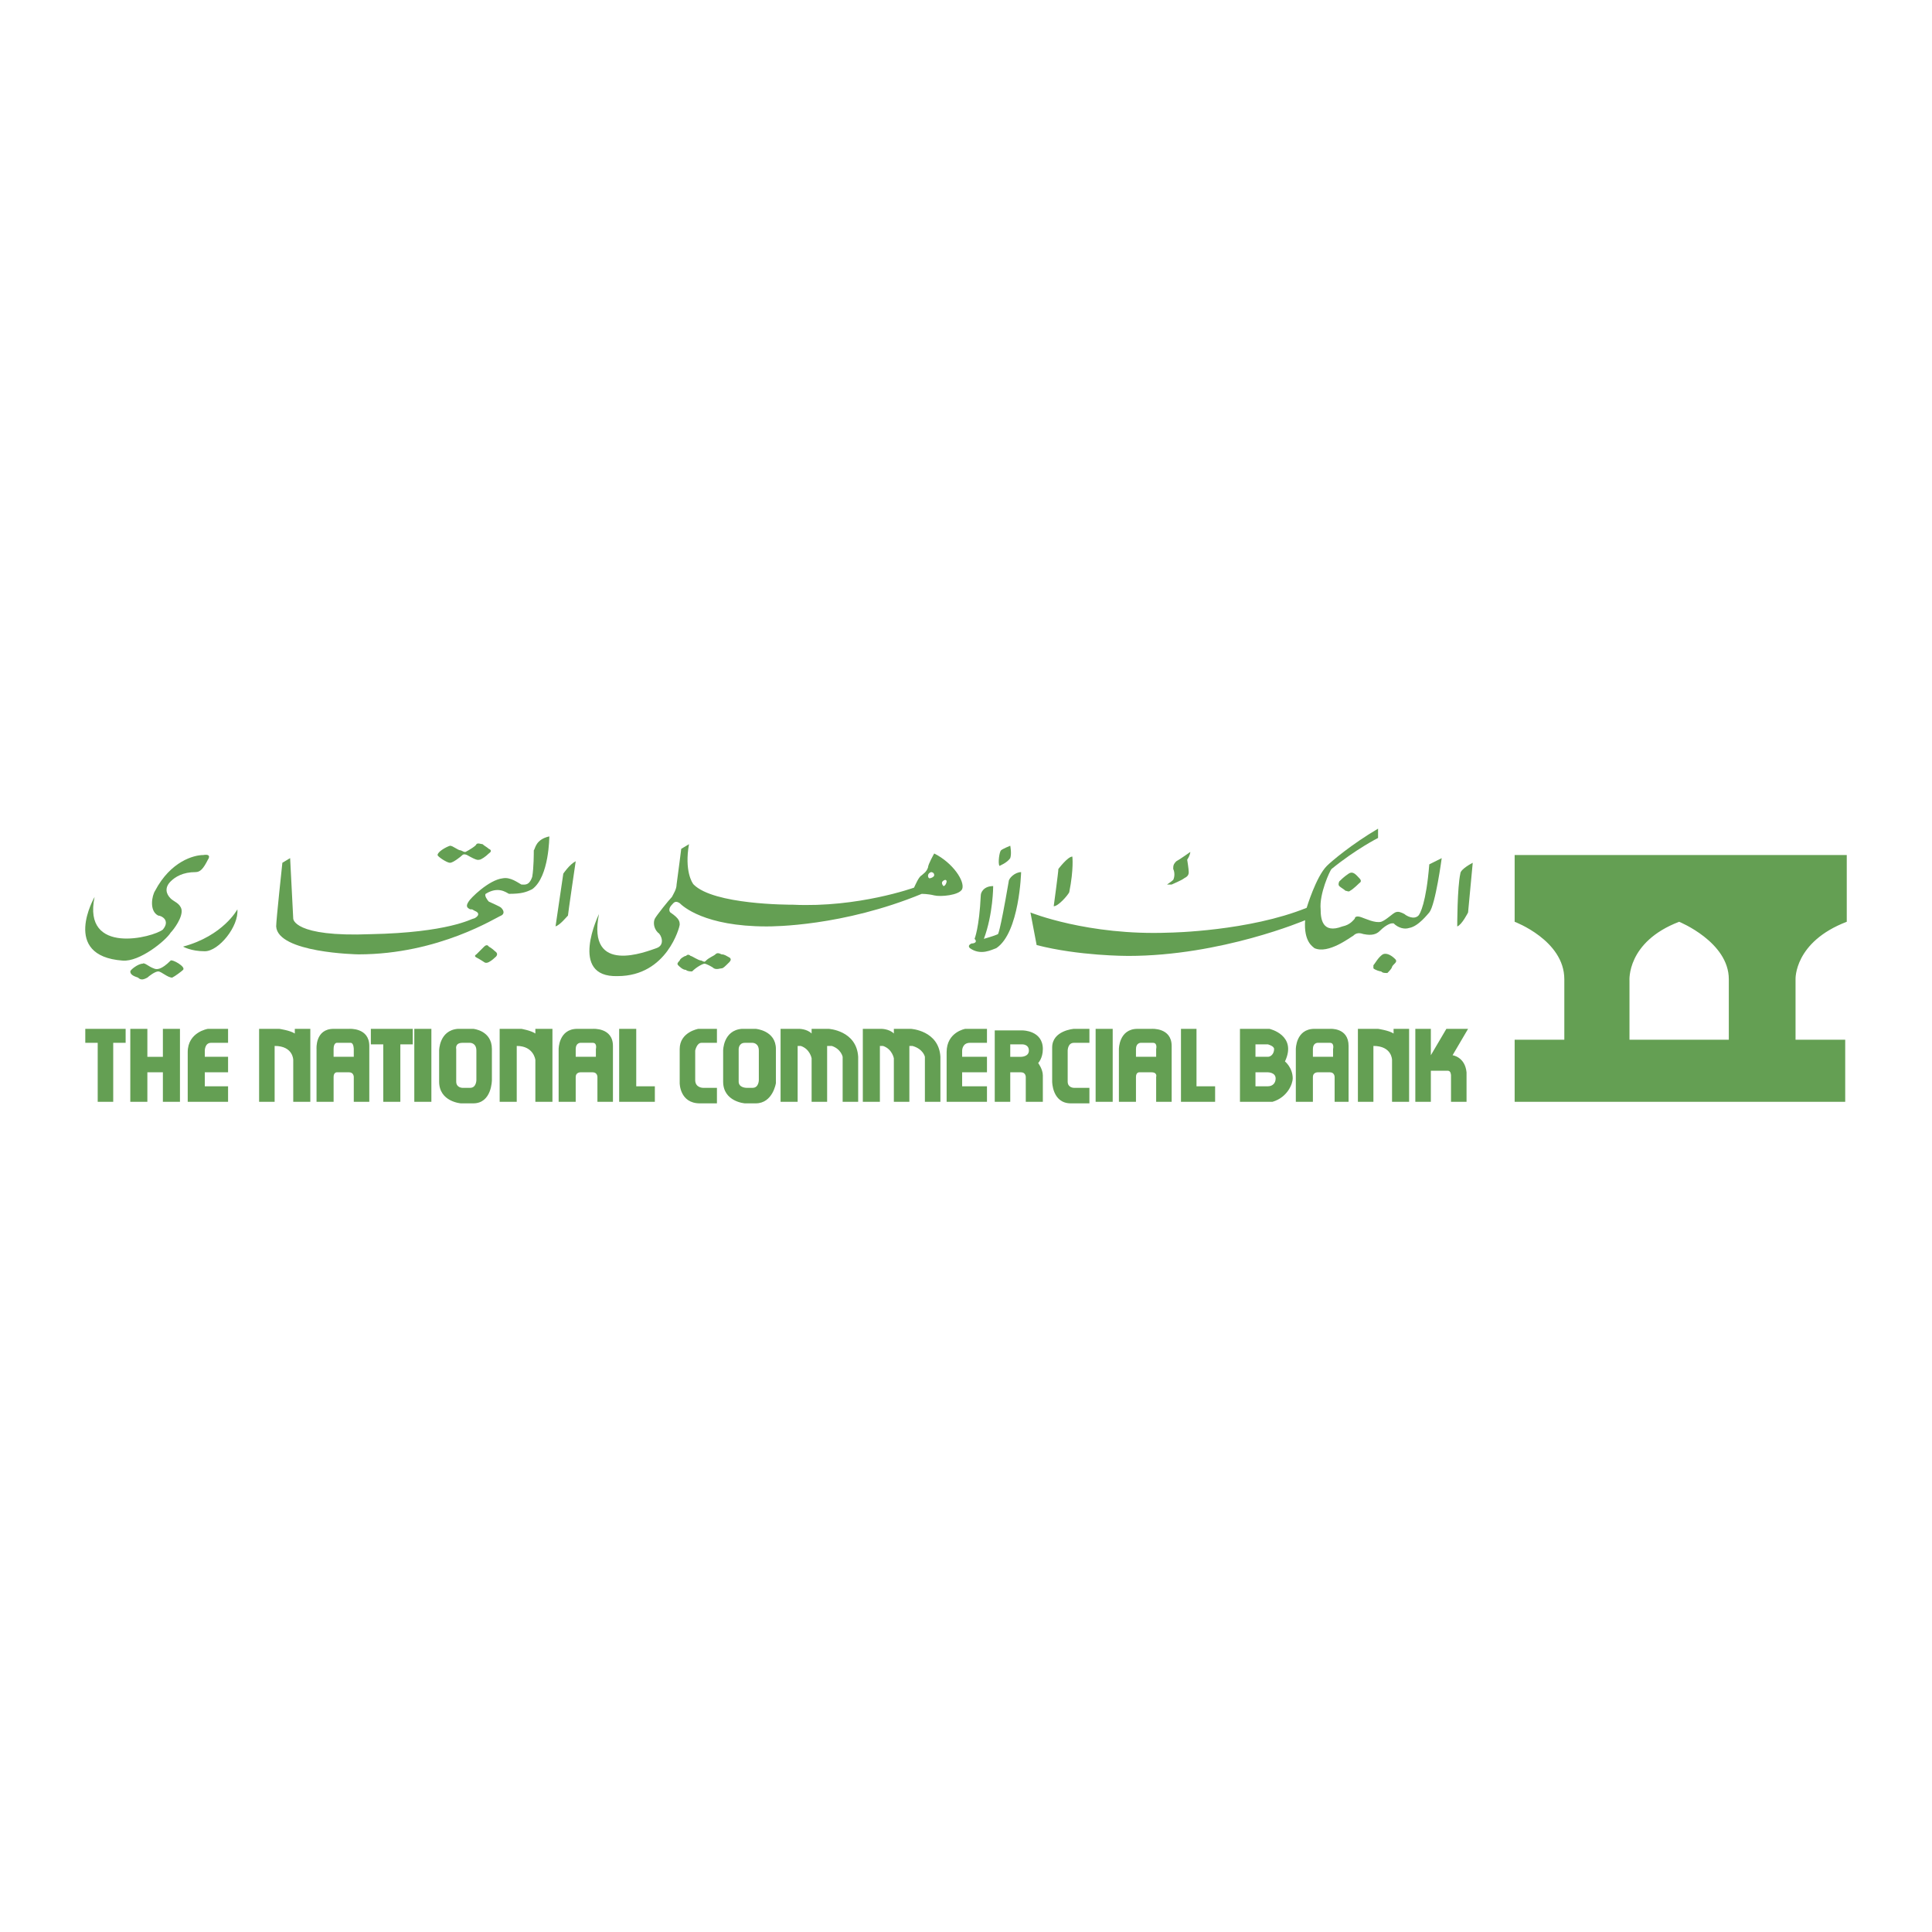 <svg xmlns="http://www.w3.org/2000/svg" width="2500" height="2500" viewBox="0 0 192.756 192.756"><g fill-rule="evenodd" clip-rule="evenodd"><path fill="#fff" d="M0 0h192.756v192.756H0V0z"/><path d="M184.252 91.965v-6.658h-33.135v6.658s4.955 1.858 4.955 5.73v6.037h-4.955v6.195h32.98v-6.195h-4.955v-6.037c.001 0-.154-3.717 5.11-5.73zm-11.768 11.767h-9.91V97.85s-.309-3.872 4.955-5.884c0 0 4.955 2.013 4.955 5.73v6.036zM145.697 87.166c-.309 1.393-.309 5.264-.309 5.264.463-.155 1.082-1.394 1.082-1.394l.465-4.955c.001.001-1.238.62-1.238 1.085zM136.098 93.204c.773.155 1.238 0 1.549-.31.773-.774 1.238-.774 1.238-.774h.154c.465.464 1.084.62 1.549.464.93-.155 1.857-1.394 2.012-1.548.621-.774 1.24-5.419 1.24-5.419l-1.24.62c-.309 3.871-.928 4.955-1.082 5.11-.465.464-1.24 0-1.395-.155-.311-.155-.619-.31-.93-.155-.309.155-.928.774-1.393.929-.619.155-1.549-.31-2.014-.465-.465-.154-.619 0-.619.155-.154.154-.465.619-1.238.774-2.014.774-2.168-.774-2.168-1.703-.154-1.548.93-3.871 1.084-4.026 2.477-2.013 4.645-3.097 4.645-3.097v-.929c-2.631 1.548-4.645 3.251-5.109 3.716-1.084 1.084-2.014 4.181-2.014 4.181-5.729 2.322-13.471 2.478-13.779 2.478-8.053.31-13.781-2.013-13.781-2.013l.619 3.251c4.182 1.084 8.98 1.084 9.137 1.084 9.289 0 17.65-3.562 17.65-3.562-.154 2.168.775 2.633.93 2.788 1.393.62 3.561-1.084 3.871-1.239.465-.465.929-.155 1.084-.155z" fill="#649f53"/><path d="M134.549 87.166c-.465.31-.773.619-.93.774 0 0-.154.31 0 .464.156.155.465.31.619.465.156 0 .311.155.465 0 .311-.155.93-.774.93-.774s.311-.155 0-.464c-.311-.311-.619-.775-1.084-.465zM137.955 95.217c-.465.31-.773.929-.93 1.083v.311c.156.154.621.309.775.309.154.156.309.156.619.156.154-.156.465-.465.465-.621.154-.309.619-.464.309-.774-.464-.464-.927-.619-1.238-.464zM118.135 87.63c.311-.155.465-.31.465-.62s-.154-1.238-.154-1.238c.311-.465.311-.774.311-.774s-1.084.774-1.395.929c-.309.31-.309.465-.309.774.154.31.154.774 0 1.084-.156.155-.619.465-.619.465h.463c-.001 0 1.083-.465 1.238-.62zM106.678 89.023c.465-2.323.311-3.562.311-3.562-.465 0-1.395 1.239-1.395 1.239 0 .31-.465 3.716-.465 3.716.465.001 1.394-1.083 1.549-1.393zM100.793 85.617c.156-.464 0-1.238 0-1.238s-.773.31-.928.464c-.156.155-.311 1.239-.156 1.549 0-.001.775-.31 1.084-.775zM96.768 94.598c1.083.774 2.167.155 2.632 0 2.322-1.548 2.477-7.587 2.477-7.587-.619 0-1.238.62-1.238.929-.93 5.419-1.084 5.265-1.084 5.265-.309.155-1.393.464-1.393.464.928-2.478.928-5.265.928-5.265-.928 0-1.238.62-1.238.929-.154 3.251-.619 4.335-.619 4.335.311.31 0 .465-.31.465-.31.155-.31.31-.155.465zM95.994 88.713c.31-.774-.929-2.632-2.787-3.561 0 0-.619 1.084-.619 1.394-.155.464-.465.62-.62.774-.31.155-.619.93-.774 1.239 0 0-5.574 2.013-12.078 1.704-.464 0-7.897 0-9.91-2.013-.155-.155-.929-1.394-.465-4.026l-.774.465s-.31 2.478-.464 3.562c0 .464-.31.929-.465 1.238-.31.31-1.548 1.858-1.703 2.168-.155.31-.155.929.31 1.394.31.155.774 1.238-.155 1.548-.929.31-6.968 2.787-5.729-3.407 0 0-3.097 6.348 1.858 6.194 4.955 0 6.194-4.955 6.194-5.11 0-.31 0-.619-.929-1.239-.155-.155-.155-.464.155-.774.155-.155.31-.465.774-.155.31.31 2.478 2.322 8.671 2.322.619 0 7.587 0 15.484-3.251 0 0 .62 0 1.239.155s2.477-.001 2.787-.621zm-3.252-1.083c-.155 0-.31-.464.155-.62 0 0 .31 0 .31.31 0 .155-.31.31-.465.31zm1.393.774c-.154-.154-.31-.464.155-.619 0 0 .155 0 .155.155s-.154.464-.31.464z" fill="#649f53"/><path d="M72.768 95.527c-.31-.155-.464-.31-.774-.31-.31-.155-.465-.155-.62 0-.155.154-.619.31-.929.619-.154.155-.154.155-.464 0-.31 0-.93-.465-1.084-.465-.155-.154-.31-.154-.465 0-.155 0-.619.31-.619.465-.155.155-.31.31-.155.464.155.154.465.465.774.465.155.154.465.154.619.154.465-.465 1.084-.773 1.239-.773.154 0 .774.309.929.465.31.154.62 0 .774 0s.31-.156.774-.62c.31-.31.001-.464.001-.464zM56.665 91.346c0-.155.774-5.42.774-5.42-.62.31-1.239 1.239-1.239 1.239l-.774 5.264c.464-.154 1.083-.929 1.239-1.083zM35.761 95.217c8.051 0 13.78-3.717 14.245-3.871.31-.155.31-.465 0-.774-.155-.155-.929-.464-1.239-.62-.155-.155-.464-.619-.31-.774 1.239-.774 2.013-.155 2.323 0 1.238 0 1.703-.155 2.322-.465 1.703-1.238 1.703-5.265 1.703-5.265-1.394.31-1.394 1.239-1.548 1.394 0 .31 0 1.704-.155 2.633-.31.929-.774.774-1.084.774-.31-.155-1.084-.774-1.858-.62-1.394.155-3.251 2.013-3.406 2.322-.31.465-.155.62.155.774.31 0 .154 0 .464.155.774.31 0 .774-.155.774s-2.478 1.394-10.22 1.548c-7.742.31-7.742-1.548-7.742-1.548l-.31-6.039-.774.465s-.619 5.729-.619 6.348c.156 2.634 8.053 2.789 8.208 2.789z" fill="#649f53"/><path d="M44.896 86.082c.31 0 1.083-.62 1.239-.774.155-.155.464 0 .464 0 1.084.619 1.084.465 1.239.465s.619-.31.929-.62c.464-.31 0-.464 0-.464-.155-.155-.464-.31-.62-.465-.155 0-.464-.155-.619 0 0 .155-.774.619-1.084.774-.155 0-.155 0-.465-.155-.309 0-.774-.464-1.083-.464-.464.154-1.239.619-1.239.929.001.154.93.774 1.239.774zM48.768 94.443s-.155-.31-.464 0l-.774.774s-.31.154 0 .31c.31.154.774.464.774.464s.154.155.464 0c.31-.155.62-.464.62-.464s.464-.31 0-.62c-.311-.309-.62-.464-.62-.464zM18.264 94.443s.774.464 2.168.464 3.406-2.478 3.251-4.181c.001.001-1.393 2.633-5.419 3.717zM17.025 93.049c.31-.31 1.239-1.549 1.083-2.323-.154-.619-.774-.774-1.083-1.084-.464-.464-.62-1.084 0-1.703.464-.464 1.239-.929 2.477-.929.465 0 .774-.31 1.239-1.238 0 0 .464-.62-.465-.465-.929 0-3.251.619-4.8 3.562-.31.464-.62 2.013.31 2.478.31 0 1.239.464.464 1.394-.929.774-8.051 2.632-6.813-3.252 0 0-3.406 5.884 2.787 6.349 1.705.153 4.337-2.015 4.801-2.789zM17.025 95.836c-.929.929-1.394.929-1.703.775-.465-.156-.929-.62-1.084-.465-.464 0-1.239.619-1.239.773 0 .311.31.465.774.619.31.311.619.156.929 0 .155-.154.774-.619 1.084-.619s.929.619 1.394.619c.31-.154.929-.619 1.084-.773.31-.31-1.084-1.084-1.239-.929zM8.509 104.043h1.239v5.885h1.548v-5.885h1.239v-1.395H8.509v1.395zM16.251 105.438h-1.548v-2.79H13v7.28h1.703v-2.944h1.548v2.944h1.704v-7.28h-1.704v2.79zM18.729 104.973v4.955h4.026v-1.549h-2.322v-1.395h2.322v-1.547h-2.322v-.621s0-.773.619-.773h1.703v-1.395h-2.013s-2.013.311-2.013 2.325zM29.413 103.113c-.465-.309-1.549-.465-1.549-.465h-2.013v7.279H27.4v-5.574c1.857 0 1.857 1.393 1.857 1.393v4.182h1.704v-7.279h-1.548v.464zM34.832 102.648h-1.548c-1.858 0-1.703 2.014-1.703 2.014v5.266h1.703v-2.479c0-.465.31-.465.31-.465h1.239c.464 0 .464.465.464.465v2.479h1.548v-5.574c0-1.86-2.013-1.706-2.013-1.706zm.464 2.014v.775h-2.013v-.775c0-.619.31-.619.31-.619h1.394c.309 0 .309.619.309.619zM37 104.197h1.238v5.731h1.704v-5.731h1.238v-1.549H37v1.549zM41.335 109.928h1.704v-7.28h-1.704v7.28zM47.219 102.648h-1.548c-1.858.156-1.858 2.168-1.858 2.168v3.098c0 2.014 2.167 2.168 2.167 2.168h1.239c1.858 0 1.858-2.322 1.858-2.322v-3.098c0-1.857-1.858-2.014-1.858-2.014zm.31 5.112s0 .773-.619.773h-.774s-.619 0-.619-.619v-3.252s-.155-.619.619-.619h.774s.619 0 .619.773v2.944zM53.413 103.113c-.464-.309-1.394-.465-1.394-.465h-2.168v7.279h1.704v-5.574c1.703 0 1.858 1.393 1.858 1.393v4.182h1.704v-7.279h-1.704v.464zM59.142 102.648h-1.549c-1.858 0-1.858 2.014-1.858 2.014v5.266h1.703v-2.479c0-.465.464-.465.464-.465h1.239c.464 0 .464.465.464.465v2.479h1.548v-5.574c.002-1.86-2.011-1.706-2.011-1.706zm.31 2.014v.775h-2.013v-.775c0-.619.464-.619.464-.619h1.239c.464 0 .31.619.31.619zM75.4 102.648h-1.394c-1.858.156-1.858 2.168-1.858 2.168v3.098c0 2.014 2.167 2.168 2.167 2.168h1.084c1.703 0 2.013-2.014 2.013-2.014v-3.406c.001-1.857-2.012-2.014-2.012-2.014zm.309 5.112s0 .773-.619.773h-.619s-.774 0-.774-.619v-3.252s0-.619.619-.619h.774s.619 0 .619.773v2.944zM70.135 108.533s-.774 0-.774-.773v-2.943s.155-.773.62-.773h1.548v-1.395h-1.858s-1.858.311-1.858 2.014v3.406s0 2.014 2.013 2.014h1.703v-1.549h-1.394v-.001zM82.677 102.648h-1.703v.465c-.464-.465-1.238-.465-1.238-.465h-1.858v7.279h1.703v-5.574h.31c.929.309 1.084 1.238 1.084 1.238v4.336h1.548v-5.574h.464c.929.309 1.084 1.084 1.084 1.084v4.49h1.549v-4.49c-.156-2.632-2.943-2.789-2.943-2.789zM90.884 102.648h-1.703v.465c-.464-.465-1.239-.465-1.239-.465h-1.858v7.279h1.703v-5.574h.31c.929.309 1.083 1.238 1.083 1.238v4.336h1.548v-5.574h.31c1.084.309 1.239 1.084 1.239 1.084v4.49h1.548v-4.49c-.154-2.632-2.941-2.789-2.941-2.789zM94.445 104.973v4.955h4.025v-1.549h-2.477v-1.395h2.477v-1.547h-2.477v-.621s0-.773.774-.773h1.703v-1.395h-2.167s-1.858.311-1.858 2.325zM63.478 102.648h-1.704v7.28h3.561v-1.549h-1.857v-5.731zM104.975 104.508v3.406s0 2.168 1.857 2.168h1.859v-1.549h-1.549s-.619 0-.619-.619v-3.098s0-.773.619-.773h1.549v-1.395h-1.549c.001 0-2.167.157-2.167 1.86zM104.045 104.662c0-1.857-2.012-1.857-2.012-1.857h-2.787v7.123h1.547v-2.943h1.084c.465 0 .465.465.465.465v2.479h1.703v-2.633c0-.619-.465-1.238-.465-1.238s.465-.466.465-1.396zm-2.168.776h-1.084v-1.24h1.24s.619 0 .619.619c0 .621-.775.621-.775.621zM119.375 102.648h-1.549v7.28h3.406v-1.549h-1.857v-5.731zM114.885 102.648h-1.395c-1.857 0-1.857 2.014-1.857 2.014v5.266h1.703v-2.479c0-.465.309-.465.309-.465h1.24c.619 0 .465.465.465.465v2.479h1.547v-5.574c-.001-1.86-2.012-1.706-2.012-1.706zm.465 2.014v.775h-2.014v-.775c0-.619.465-.619.465-.619h1.238c.465 0 .311.619.311.619zM109.311 109.928h1.703v-7.28h-1.703v7.28zM132.691 102.648h-1.549c-1.857 0-1.857 2.014-1.857 2.014v5.266h1.703v-2.479c0-.465.463-.465.463-.465h1.24c.465 0 .465.465.465.465v2.479h1.393v-5.574c0-1.86-1.858-1.706-1.858-1.706zm.309 2.014v.775h-2.012v-.775c0-.619.463-.619.463-.619h1.24c.465 0 .309.619.309.619zM139.039 103.113c-.465-.309-1.549-.465-1.549-.465h-2.012v7.279h1.547v-5.574c1.859 0 1.859 1.393 1.859 1.393v4.182h1.703v-7.279h-1.549v.464h.001zM126.652 102.648h-2.941v7.279h3.25c1.549-.465 2.014-1.859 2.014-2.324 0-1.084-.773-1.703-.773-1.703 1.237-2.63-1.55-3.252-1.55-3.252zm-.154 1.549s.619.156.619.465c0 .465-.311.775-.619.775h-1.24v-1.24h1.24zm0 4.182h-1.24v-1.395h1.24s.773 0 .773.619c0 .465-.31.776-.773.776zM144.305 102.648l-1.549 2.633v-2.633h-1.549v7.279h1.549v-3.098h1.703c.309 0 .309.465.309.465v2.633h1.549v-2.943c-.154-1.547-1.393-1.703-1.393-1.703l1.547-2.633h-2.166z" fill="#649f53"/></g></svg>